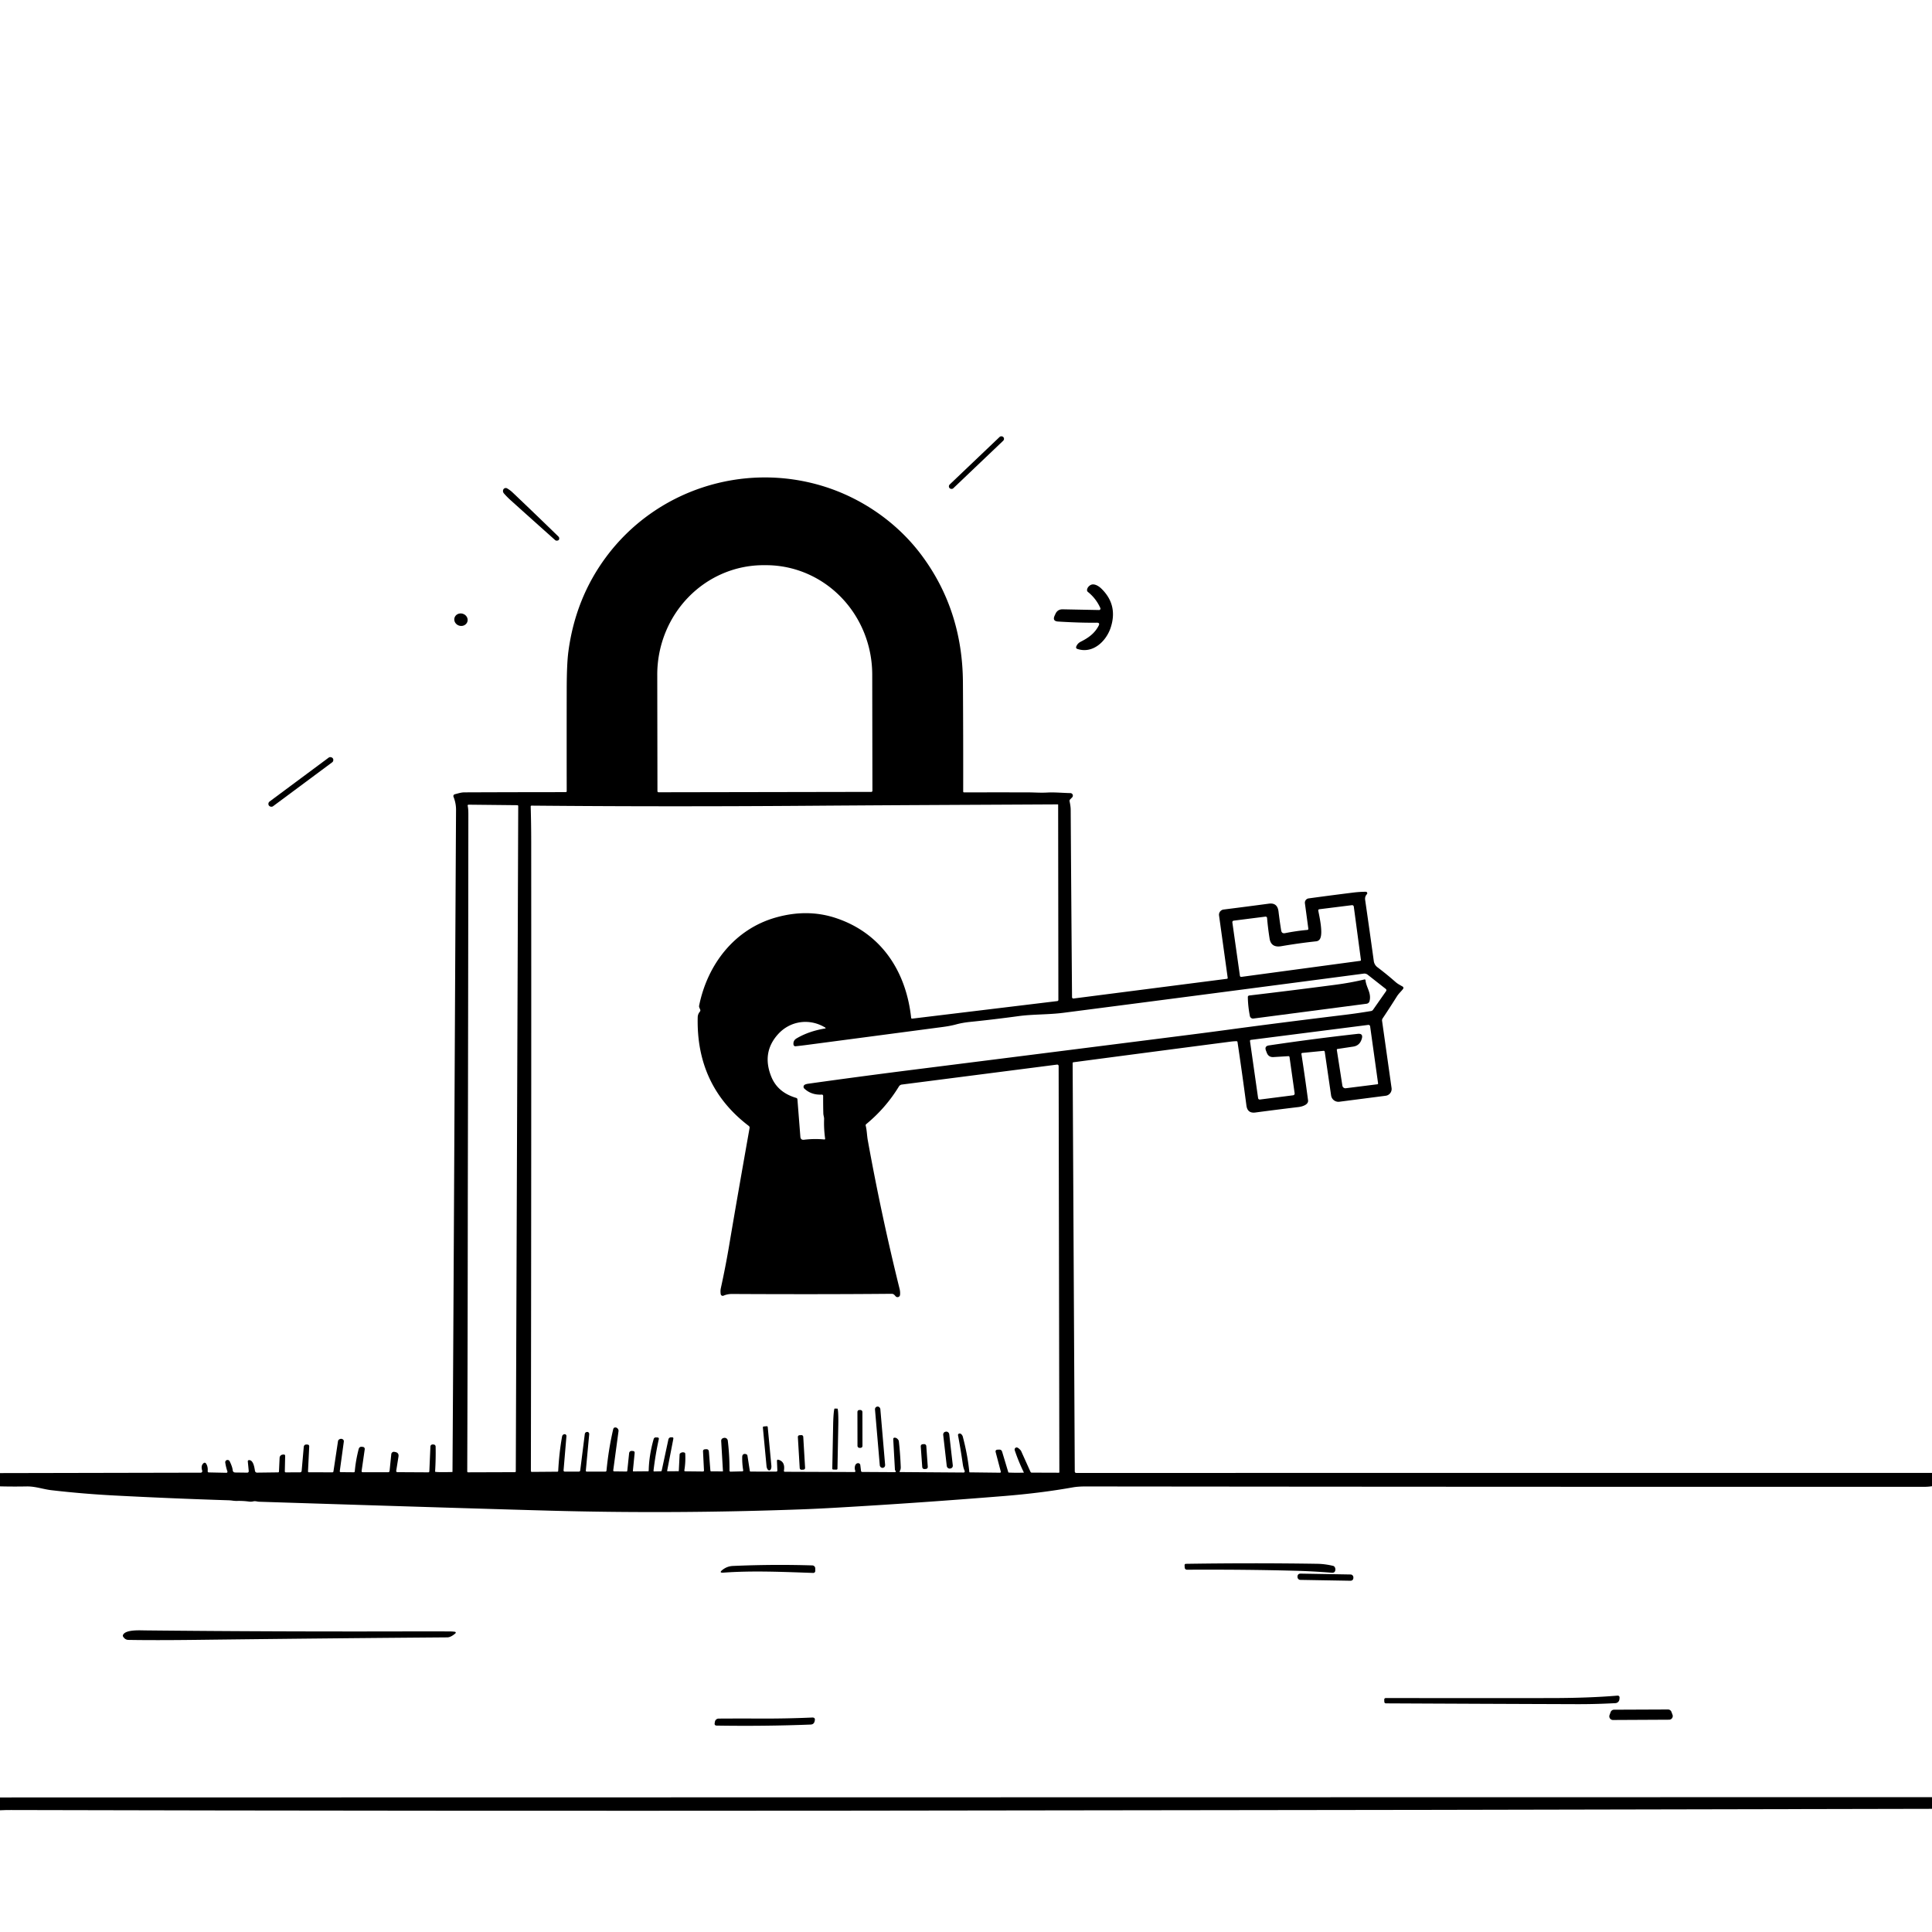 <svg xmlns="http://www.w3.org/2000/svg" version="1.1" viewBox="0.00 0.00 1024.00 1024.00">
<g id="Parent-Group"><g fill="rgba(0,0,0,0)" id="Group-rgba(0,0,0,0)">
<path d="   M 1024.00 0.00   L 1024.00 780.66   L 570.52 780.69   Q 569.66 780.69 569.65 779.82   L 568.52 563.50   Q 568.52 563.08 568.93 563.02   Q 609.51 557.65 652.31 552.08   Q 653.89 551.88 655.37 551.85   A 0.55 0.54 -4.3 0 1 655.91 552.31   Q 658.38 568.87 660.63 585.95   Q 661.18 590.20 665.36 589.65   Q 677.01 588.10 688.29 586.75   C 690.05 586.54 693.61 585.57 693.30 583.20   Q 691.71 571.10 689.79 558.72   Q 689.70 558.13 690.29 558.07   L 701.45 556.97   Q 702.06 556.92 702.15 557.52   L 705.51 580.61   A 3.93 3.93 0.0 0 0 709.90 583.94   L 734.45 580.77   A 3.61 3.61 0.0 0 0 737.56 576.68   L 732.53 541.09   Q 732.43 540.36 732.84 539.76   Q 736.62 534.10 740.43 528.05   C 741.35 526.58 742.64 525.49 743.68 524.11   A 0.83 0.83 0.0 0 0 743.43 522.90   C 742.13 522.14 740.84 521.52 739.70 520.51   Q 735.03 516.40 730.04 512.63   A 4.93 4.91 14.7 0 1 728.14 509.39   Q 725.75 492.06 723.58 477.12   C 723.40 475.83 723.62 474.90 724.48 473.94   A 0.78 0.77 20.5 0 0 723.89 472.65   Q 720.47 472.68 717.27 473.08   Q 705.26 474.57 693.60 476.17   A 2.30 2.30 0.0 0 0 691.63 478.75   L 693.44 492.17   Q 693.53 492.82 692.88 492.88   Q 687.10 493.40 681.10 494.59   Q 679.34 494.93 679.05 493.16   Q 678.26 488.31 677.64 483.12   Q 677.08 478.35 672.51 478.96   Q 660.88 480.52 648.54 482.07   A 2.79 2.79 0.0 0 0 646.12 485.22   L 650.70 518.26   Q 650.76 518.73 650.29 518.79   L 569.01 529.23   A 0.72 0.72 0.0 0 1 568.20 528.52   Q 567.79 476.66 567.49 429.25   Q 567.48 427.35 566.90 424.73   Q 566.77 424.15 567.18 423.73   L 568.26 422.62   A 1.33 1.33 0.0 0 0 567.33 420.36   C 563.20 420.29 559.03 419.84 554.90 420.07   C 551.55 420.26 548.30 419.99 544.98 419.98   Q 528.48 419.94 510.99 419.98   Q 510.51 419.98 510.51 419.50   Q 510.56 389.83 510.37 361.54   Q 510.11 323.48 488.61 294.48   C 475.51 276.81 456.39 263.69 435.50 257.45   C 393.35 244.86 347.44 259.86 321.18 295.31   Q 305.01 317.14 301.26 345.30   Q 300.39 351.82 300.37 365.25   Q 300.32 391.75 300.37 419.28   Q 300.37 419.85 299.80 419.85   Q 273.33 419.86 246.14 419.97   C 244.35 419.98 242.76 420.54 241.04 420.98   A 0.99 0.99 0.0 0 0 240.37 422.31   Q 241.73 425.73 241.71 429.25   C 241.05 546.56 240.59 661.69 239.83 780.04   Q 239.83 780.20 239.66 780.20   Q 231.97 780.40 230.69 780.08   Q 230.60 780.06 230.61 779.97   Q 231.03 773.34 230.89 766.70   A 1.10 1.10 0.0 0 0 229.82 765.62   L 229.30 765.60   A 1.14 1.14 0.0 0 0 228.13 766.69   L 227.56 779.79   Q 227.54 780.37 226.96 780.37   L 210.59 780.28   A 0.61 0.60 -85.5 0 1 210.00 779.58   L 211.20 772.05   Q 211.53 769.98 209.47 769.60   L 209.01 769.51   A 1.38 1.37 -81.8 0 0 207.39 770.73   L 206.49 779.57   Q 206.42 780.31 205.68 780.31   L 192.32 780.32   Q 191.57 780.32 191.67 779.57   L 193.32 768.12   A 1.08 1.08 0.0 0 0 192.39 766.90   L 191.90 766.84   Q 190.47 766.65 190.10 768.05   Q 188.54 774.09 188.04 779.83   Q 187.99 780.34 187.48 780.34   L 180.65 780.28   Q 180.01 780.28 180.10 779.64   L 182.22 764.19   Q 182.38 763.05 181.29 762.69   Q 180.53 762.43 179.74 762.95   A 1.32 1.30 -12.2 0 0 179.15 763.85   L 176.74 779.84   Q 176.67 780.37 176.14 780.36   L 163.78 780.35   Q 163.22 780.35 163.25 779.79   L 163.89 766.70   Q 163.93 765.72 162.95 765.65   L 162.57 765.63   Q 161.12 765.54 160.99 766.99   L 159.89 779.52   Q 159.82 780.36 158.97 780.37   L 151.54 780.39   Q 150.95 780.39 150.96 779.79   L 151.14 771.77   Q 151.17 770.85 150.24 770.94   Q 150.03 770.96 149.80 770.98   A 1.78 1.77 88.5 0 0 148.20 772.67   L 147.86 779.90   Q 147.84 780.39 147.35 780.39   L 136.26 780.53   A 1.12 1.11 -4.7 0 1 135.14 779.59   C 134.87 777.90 134.29 773.80 132.00 773.90   Q 131.28 773.93 131.35 774.65   L 131.84 779.69   A 0.78 0.77 87.7 0 1 131.06 780.54   L 124.71 780.46   Q 123.48 780.44 123.34 779.22   Q 123.13 777.36 121.73 774.51   A 1.25 1.25 0.0 0 0 119.88 774.04   Q 119.29 774.47 119.40 775.23   Q 119.76 777.66 120.53 779.88   A 0.56 0.55 -9.1 0 1 119.99 780.61   L 110.77 780.42   Q 110.02 780.41 110.08 779.66   Q 110.26 777.63 109.45 776.09   Q 108.64 774.57 107.53 775.87   Q 106.43 777.15 107.18 779.51   A 0.80 0.80 0.0 0 1 106.42 780.55   L 0.00 780.77   L 0.00 0.00   L 1024.00 0.00   Z   M 531.749 231.617   A 1.35 1.35 0.0 0 0 529.841 231.571   L 503.336 256.811   A 1.35 1.35 0.0 0 0 503.289 258.719   L 503.331 258.763   A 1.35 1.35 0.0 0 0 505.239 258.809   L 531.744 233.569   A 1.35 1.35 0.0 0 0 531.791 231.661   L 531.749 231.617   Z   M 267.18 261.63   Q 268.86 263.52 270.71 265.18   Q 282.59 275.88 294.21 286.24   A 1.27 1.21 64.3 0 0 295.06 286.56   Q 296.09 286.53 296.31 285.89   Q 296.61 285.00 295.94 284.34   Q 283.22 271.97 271.72 261.05   Q 270.43 259.82 268.82 258.87   A 1.46 1.46 0.0 0 0 266.64 259.81   Q 266.42 260.78 267.18 261.63   Z   M 581.34 330.04   Q 583.14 330.02 582.32 331.62   C 580.17 335.76 576.85 338.09 572.80 340.13   Q 571.03 341.03 570.40 342.79   A 0.88 0.87 19.5 0 0 570.94 343.92   C 579.23 346.73 586.36 339.85 588.72 332.55   Q 592.62 320.50 583.63 311.87   C 582.22 310.53 579.64 308.91 577.72 310.26   Q 576.33 311.24 576.16 312.61   Q 576.08 313.31 576.63 313.75   Q 580.98 317.25 583.21 322.30   A 0.74 0.73 78.6 0 1 582.53 323.33   L 563.26 322.95   Q 560.52 322.90 559.40 325.39   L 558.97 326.33   Q 557.66 329.23 560.84 329.43   Q 572.59 330.16 581.34 330.04   Z   M 247.745 329.458   A 3.57 3.30 16.4 0 0 245.252 325.284   A 3.57 3.30 16.4 0 0 240.895 327.442   A 3.57 3.30 16.4 0 0 243.388 331.616   A 3.57 3.30 16.4 0 0 247.745 329.458   Z   M 176.355 401.867   A 1.53 1.53 0.0 0 0 174.215 401.551   L 142.857 424.84   A 1.53 1.53 0.0 0 0 142.541 426.98   L 142.565 427.013   A 1.53 1.53 0.0 0 0 144.705 427.329   L 176.063 404.04   A 1.53 1.53 0.0 0 0 176.379 401.9   L 176.355 401.867   Z" />
<path d="   M 349.06 419.92   A 0.59 0.59 0.0 0 1 348.46 419.33   L 348.36 357.68   A 58.02 56.29 89.9 0 1 404.55 299.56   L 405.91 299.56   A 58.02 56.29 89.9 0 1 462.30 357.48   L 462.40 419.13   A 0.59 0.59 0.0 0 1 461.81 419.72   L 349.06 419.92   Z" />
<path d="   M 349.17 762.84   Q 349.38 761.93 348.44 761.89   L 347.59 761.86   A 1.13 1.12 8.9 0 0 346.47 762.67   Q 343.97 771.45 343.83 779.50   A 0.32 0.31 -1.0 0 1 343.52 779.81   L 335.77 779.88   Q 335.42 779.88 335.45 779.53   L 336.37 770.17   Q 336.48 769.13 335.43 769.06   L 334.83 769.02   A 1.31 1.30 -85.2 0 0 333.45 770.19   L 332.48 779.51   Q 332.43 779.95 331.99 779.94   L 325.51 779.86   A 0.49 0.49 0.0 0 1 325.03 779.30   L 327.83 758.53   A 1.64 1.60 -58.7 0 0 327.58 757.45   Q 327.06 756.66 326.35 756.59   Q 325.25 756.47 325.00 757.55   Q 322.57 767.99 321.46 779.38   Q 321.40 780.00 320.78 780.00   L 310.95 779.98   A 0.45 0.45 0.0 0 1 310.50 779.49   L 312.29 760.17   Q 312.35 759.47 311.76 759.08   Q 311.54 758.94 311.28 758.95   Q 310.09 758.99 309.94 760.18   L 307.54 779.29   Q 307.46 779.98 306.76 779.98   L 299.45 780.00   Q 298.64 780.00 298.71 779.19   L 300.22 761.25   Q 300.28 760.56 299.67 760.22   Q 299.50 760.13 299.31 760.15   Q 298.13 760.23 297.91 761.40   Q 296.37 769.90 295.86 779.64   A 0.41 0.41 0.0 0 1 295.45 780.03   L 281.96 780.14   Q 281.38 780.15 281.38 779.57   Q 281.65 607.17 281.55 445.97   Q 281.54 436.25 281.28 427.50   Q 281.26 427.00 281.77 427.00   Q 352.29 427.65 429.75 427.07   C 474.55 426.73 518.26 426.57 560.62 426.34   Q 560.84 426.34 560.84 426.56   L 560.96 529.90   Q 560.96 530.53 560.34 530.60   L 483.55 539.89   Q 482.98 539.96 482.92 539.39   C 480.21 514.65 466.98 494.50 442.96 486.56   Q 427.97 481.60 411.33 486.26   C 389.38 492.41 375.00 511.07 370.56 532.98   Q 370.45 533.53 370.67 534.05   L 371.10 535.07   Q 371.37 535.69 370.93 536.21   Q 369.85 537.49 369.80 539.18   Q 368.93 575.49 396.86 596.76   A 1.15 1.14 -66.6 0 1 397.29 597.87   C 393.67 618.33 389.96 639.33 386.46 660.14   Q 384.55 671.44 382.06 682.75   Q 381.73 684.25 382.00 685.92   A 1.08 1.07 73.4 0 0 383.49 686.73   Q 385.60 685.81 388.10 685.83   Q 434.89 686.08 472.56 685.74   C 473.62 685.73 474.07 686.33 474.69 687.05   A 1.34 1.33 27.8 0 0 477.03 686.33   Q 477.21 684.76 476.78 683.04   Q 467.17 644.33 459.95 604.39   C 459.48 601.81 459.48 599.18 458.85 596.65   Q 458.72 596.13 459.14 595.79   Q 469.51 587.23 476.45 575.84   A 2.13 2.10 -77.8 0 1 477.98 574.84   L 560.25 564.26   A 0.75 0.75 0.0 0 1 561.10 565.00   L 561.48 780.31   A 0.27 0.27 0.0 0 1 561.20 780.58   L 546.88 780.53   Q 546.38 780.53 546.17 780.07   L 541.16 768.97   A 0.17 0.12 -80.8 0 0 541.12 768.89   Q 539.27 766.68 538.34 767.31   Q 537.56 767.85 537.86 768.75   Q 539.76 774.46 542.67 780.46   A 0.05 0.05 0.0 0 1 542.62 780.53   Q 538.56 780.67 534.70 780.50   Q 534.47 780.48 534.40 780.26   L 531.15 769.45   Q 530.79 768.27 529.55 768.32   L 528.80 768.35   Q 527.39 768.41 527.75 769.77   L 530.45 780.00   A 0.46 0.45 83.1 0 1 530.01 780.57   L 513.97 780.38   Q 513.78 780.38 513.76 780.19   Q 512.88 771.18 510.28 761.37   A 1.86 1.57 28.8 0 0 510.13 760.98   Q 509.26 759.44 508.20 759.90   A 0.75 0.75 0.0 0 0 507.77 760.71   Q 509.24 768.60 510.32 776.16   Q 510.57 777.94 511.29 779.64   A 0.60 0.60 0.0 0 1 510.74 780.47   L 477.27 780.23   Q 476.51 780.22 476.95 779.60   C 477.30 779.11 477.44 778.27 477.42 777.66   Q 477.15 770.52 476.42 764.01   A 2.01 1.99 24.1 0 0 476.06 763.08   Q 475.39 762.16 474.45 762.02   Q 473.39 761.86 473.44 762.93   L 474.34 779.13   A 0.35 0.33 12.0 0 0 474.54 779.42   Q 474.74 779.52 474.77 779.71   Q 474.84 780.27 474.28 780.27   L 457.05 780.17   Q 456.43 780.17 456.35 779.55   L 455.98 776.53   A 1.16 1.15 85.4 0 0 454.79 775.51   C 452.88 775.59 452.78 778.40 453.34 779.61   A 0.43 0.43 0.0 0 1 452.95 780.21   L 415.94 780.07   A 0.46 0.45 4.8 0 1 415.49 779.54   Q 416.30 774.66 412.47 773.67   A 0.54 0.54 0.0 0 0 411.80 774.22   L 412.02 779.38   A 0.59 0.58 89.0 0 1 411.44 779.99   L 397.85 779.97   Q 397.47 779.97 397.42 779.60   L 396.17 771.57   Q 396.08 771.00 395.55 770.78   Q 394.53 770.38 393.87 770.92   Q 393.41 771.30 393.39 772.21   Q 393.32 775.74 393.91 779.30   A 0.47 0.47 0.0 0 1 393.46 779.85   L 387.21 780.01   A 0.55 0.55 0.0 0 1 386.65 779.46   Q 386.70 771.47 385.74 763.56   A 1.68 1.67 86.5 0 0 384.08 762.08   Q 383.63 762.09 383.20 762.26   Q 382.19 762.68 382.25 763.78   L 383.18 779.74   Q 383.19 779.88 383.04 779.88   L 376.92 779.84   A 0.40 0.40 0.0 0 1 376.52 779.47   L 375.73 769.42   Q 375.62 767.99 374.19 768.11   L 373.66 768.15   Q 372.56 768.24 372.62 769.34   L 373.12 779.28   Q 373.16 779.94 372.50 779.93   L 363.24 779.83   Q 362.63 779.83 362.73 779.23   Q 363.43 775.02 363.19 770.50   Q 363.16 770.02 362.70 769.87   Q 361.49 769.49 360.49 770.32   A 0.77 0.76 71.4 0 0 360.21 770.89   L 359.78 779.62   Q 359.77 779.76 359.63 779.77   L 353.93 779.81   Q 353.55 779.82 353.62 779.44   L 356.87 762.65   Q 357.04 761.79 356.16 761.79   L 355.78 761.79   Q 354.51 761.79 354.24 763.04   L 350.73 779.39   Q 350.64 779.81 350.22 779.82   L 346.81 779.90   Q 346.32 779.91 346.38 779.42   Q 347.38 770.95 349.17 762.84   Z   M 466.59 746.763   A 1.39 1.39 0.0 0 0 465.087 745.497   L 465.027 745.502   A 1.39 1.39 0.0 0 0 463.761 747.006   L 466.31 776.737   A 1.39 1.39 0.0 0 0 467.813 778.003   L 467.873 777.998   A 1.39 1.39 0.0 0 0 469.139 776.494   L 466.59 746.763   Z   M 441.63 778.90   L 443.35 778.93   A 0.51 0.51 0.0 0 0 443.87 778.43   L 444.32 755.21   A 8.60 0.63 -88.9 0 0 443.85 746.60   L 442.37 746.57   A 8.60 0.63 -88.9 0 0 441.58 755.16   L 441.13 778.38   A 0.51 0.51 0.0 0 0 441.63 778.90   Z   M 457.094 748.318   A 1.00 1.00 0.0 0 0 456.092 747.319   L 455.452 747.321   A 1.00 1.00 0.0 0 0 454.454 748.322   L 454.486 766.402   A 1.00 1.00 0.0 0 0 455.488 767.4   L 456.127 767.399   A 1.00 1.00 0.0 0 0 457.126 766.398   L 457.094 748.318   Z   M 406.38 755.92   L 404.77 756.07   A 0.48 0.48 0.0 0 0 404.34 756.59   L 406.27 777.05   A 2.41 1.25 84.6 0 0 407.74 779.33   L 407.82 779.32   A 2.41 1.25 84.6 0 0 408.84 776.81   L 406.91 756.35   A 0.48 0.48 0.0 0 0 406.38 755.92   Z   M 503.111 760.082   A 1.46 1.46 0.0 0 0 501.495 758.796   L 501.197 758.83   A 1.46 1.46 0.0 0 0 499.912 760.446   L 501.809 777.098   A 1.46 1.46 0.0 0 0 503.425 778.384   L 503.723 778.35   A 1.46 1.46 0.0 0 0 505.008 776.734   L 503.111 760.082   Z   M 425.736 761.46   A 0.88 0.88 0.0 0 0 424.805 760.634   L 423.707 760.699   A 0.88 0.88 0.0 0 0 422.881 761.629   L 423.864 778.18   A 0.88 0.88 0.0 0 0 424.795 779.006   L 425.893 778.941   A 0.88 0.88 0.0 0 0 426.719 778.011   L 425.736 761.46   Z   M 490.948 766.359   A 1.03 1.03 0.0 0 0 489.847 765.405   L 488.969 765.468   A 1.03 1.03 0.0 0 0 488.015 766.569   L 488.812 777.681   A 1.03 1.03 0.0 0 0 489.913 778.635   L 490.791 778.572   A 1.03 1.03 0.0 0 0 491.745 777.471   L 490.948 766.359   Z" />
<path d="   M 248.24 432.50   C 248.25 430.61 248.25 428.88 247.90 427.15   Q 247.77 426.50 248.44 426.50   L 274.22 426.77   A 0.46 0.46 0.0 0 1 274.67 427.23   L 273.38 779.84   A 0.45 0.44 -0.7 0 1 272.94 780.28   L 248.10 780.36   A 0.45 0.45 0.0 0 1 247.65 779.91   Q 247.88 710.60 247.94 640.75   Q 247.94 637.07 247.95 633.17   Q 248.15 532.64 248.24 432.50   Z" />
<path d="   M 699.58 497.70   C 701.37 494.80 699.34 485.94 698.71 482.64   A 0.61 0.61 0.0 0 1 699.23 481.92   L 716.55 479.76   A 0.90 0.89 82.5 0 1 717.54 480.53   L 721.32 508.77   A 0.44 0.44 0.0 0 1 720.94 509.27   L 657.93 517.77   A 0.68 0.66 81.7 0 1 657.18 517.20   L 653.19 489.01   Q 653.06 488.07 654.00 487.95   L 670.71 485.83   A 0.77 0.76 -6.1 0 1 671.57 486.52   Q 672.04 492.05 672.92 497.52   C 673.50 501.07 675.88 502.06 679.11 501.50   Q 688.65 499.87 697.66 498.91   A 2.56 2.56 0.0 0 0 699.58 497.70   Z" />
<path d="   M 421.99 581.91   C 415.72 580.04 411.12 576.52 408.73 570.49   Q 403.68 557.76 412.40 548.13   C 418.78 541.09 428.95 539.55 437.30 544.58   Q 437.99 545.00 437.19 545.14   Q 428.64 546.57 422.24 550.35   Q 420.27 551.50 420.58 553.69   A 1.00 1.00 0.0 0 0 421.67 554.54   Q 424.46 554.25 426.99 553.92   Q 458.56 549.76 495.94 544.81   C 499.59 544.33 503.16 543.95 506.79 542.95   Q 510.12 542.04 514.37 541.61   Q 527.07 540.31 539.74 538.58   C 547.36 537.53 555.71 537.83 563.74 536.79   Q 642.72 526.59 722.78 516.04   A 2.87 2.87 0.0 0 1 724.90 516.62   L 734.49 524.16   A 0.85 0.85 0.0 0 1 734.66 525.32   L 727.77 535.17   Q 727.36 535.76 726.64 535.88   Q 719.40 537.08 713.15 537.84   Q 677.52 542.17 650.67 545.81   Q 640.77 547.15 630.83 548.41   Q 557.34 557.74 485.53 566.79   Q 455.71 570.55 428.34 574.40   Q 427.27 574.55 426.58 574.90   A 1.27 1.27 0.0 0 0 426.29 576.95   Q 430.02 580.46 435.57 580.16   A 0.68 0.68 0.0 0 1 436.29 580.85   Q 436.26 585.86 436.38 590.17   C 436.41 591.23 436.83 592.07 436.79 593.15   Q 436.60 598.22 437.34 603.53   A 0.36 0.36 0.0 0 1 436.95 603.94   Q 431.49 603.44 426.14 604.09   Q 424.35 604.30 424.21 602.50   L 422.66 582.73   Q 422.61 582.09 421.99 581.91   Z   M 725.89 530.61   C 726.97 526.28 724.20 523.54 723.75 519.59   Q 723.69 519.01 723.13 519.15   Q 715.77 520.89 707.90 521.93   Q 685.44 524.88 662.09 527.64   A 0.81 0.80 -4.0 0 0 661.38 528.45   Q 661.44 533.27 662.46 538.51   A 1.69 1.68 80.6 0 0 664.32 539.85   L 724.34 532.00   A 1.87 1.86 -86.7 0 0 725.89 530.61   Z" />
<path d="   M 721.48 551.40   Q 721.64 551.01 721.76 550.62   Q 722.68 547.62 719.56 547.97   Q 696.34 550.56 672.57 554.09   Q 670.08 554.46 670.98 556.82   L 671.43 557.99   Q 672.36 560.42 674.96 560.27   L 682.82 559.79   Q 683.40 559.76 683.48 560.33   L 686.17 579.35   Q 686.32 580.41 685.26 580.54   L 667.90 582.76   Q 666.95 582.88 666.81 581.93   L 662.52 551.79   A 0.56 0.55 82.3 0 1 662.99 551.16   L 725.21 543.22   A 0.89 0.89 0.0 0 1 726.20 543.98   L 730.41 574.20   A 0.43 0.42 -8.5 0 1 730.04 574.69   L 713.29 576.79   A 1.62 1.61 82.0 0 1 711.49 575.43   L 708.55 556.53   Q 708.48 556.04 708.96 555.97   L 717.24 554.72   Q 720.30 554.26 721.48 551.40   Z" />
<path d="   M 1024.00 787.73   L 1024.00 952.53   L 0.00 952.69   L 0.00 787.80   Q 7.01 787.97 14.04 787.84   C 18.84 787.75 22.77 789.33 27.35 789.85   Q 44.07 791.78 60.59 792.64   Q 91.14 794.24 121.07 795.18   Q 122.24 795.22 123.34 795.38   Q 124.54 795.55 125.70 795.52   Q 128.87 795.44 132.07 795.88   Q 133.16 796.02 134.28 795.75   C 135.39 795.48 136.26 795.91 137.34 795.95   Q 255.28 799.72 292.51 800.71   Q 357.33 802.44 424.01 800.02   Q 433.07 799.69 443.95 799.06   Q 486.58 796.62 532.02 792.94   C 544.77 791.91 556.77 790.45 568.67 788.33   Q 571.38 787.85 575.37 787.85   Q 797.56 788.09 1019.75 788.05   Q 1021.93 788.05 1024.00 787.73   Z   M 707.52 830.75   Q 707.20 830.09 706.49 829.92   Q 702.20 828.91 698.25 828.85   Q 664.05 828.31 628.63 828.86   Q 627.82 828.88 627.86 829.67   L 627.92 830.86   A 1.18 1.18 0.0 0 0 629.11 831.98   Q 660.39 831.82 686.78 832.54   Q 695.71 832.78 705.86 833.58   Q 707.73 833.72 707.77 831.84   Q 707.78 831.29 707.52 830.75   Z   M 432.11 832.63   L 432.10 831.27   A 1.59 1.59 0.0 0 0 430.56 829.70   Q 409.52 829.05 388.44 829.99   Q 385.35 830.13 382.90 832.08   Q 380.84 833.72 383.47 833.53   C 399.16 832.40 414.98 833.15 431.02 833.69   A 1.05 1.05 0.0 0 0 432.11 832.63   Z   M 717.322 835.958   A 1.42 1.42 0.0 0 0 715.927 834.514   L 689.151 834.047   A 1.42 1.42 0.0 0 0 687.706 835.442   L 687.698 835.922   A 1.42 1.42 0.0 0 0 689.093 837.366   L 715.869 837.833   A 1.42 1.42 0.0 0 0 717.314 836.438   L 717.322 835.958   Z   M 103.23 869.17   Q 171.37 868.34 237.04 867.84   C 238.68 867.83 240.26 866.68 241.40 865.69   A 0.45 0.45 0.0 0 0 241.18 864.90   Q 239.94 864.71 238.75 864.70   Q 230.47 864.64 221.50 864.66   Q 147.49 864.88 76.75 864.15   C 74.01 864.12 66.59 863.66 65.21 866.52   Q 64.98 867.02 65.27 867.48   Q 66.35 869.15 68.03 869.18   Q 82.10 869.42 103.23 869.17   Z   M 733.68 901.00   L 733.72 901.93   Q 733.77 902.82 734.66 902.82   Q 785.14 903.07 835.71 903.24   Q 845.86 903.27 856.21 902.70   A 2.24 2.23 1.2 0 0 858.32 900.68   L 858.39 900.01   Q 858.52 898.62 857.13 898.73   Q 842.13 899.98 822.50 900.01   Q 778.57 900.07 734.64 899.99   Q 733.62 899.99 733.68 901.00   Z   M 884.67 911.48   A 1.94 1.94 0.0 0 0 886.47 908.86   L 885.89 907.32   A 1.94 1.94 0.0 0 0 884.07 906.06   L 855.48 906.18   A 1.94 1.94 0.0 0 0 853.67 907.44   L 853.09 909.01   A 1.94 1.94 0.0 0 0 854.91 911.63   L 884.67 911.48   Z   M 401.70 910.87   Q 391.93 910.82 380.89 910.89   A 2.01 2.00 5.0 0 0 378.93 912.53   L 378.80 913.27   Q 378.56 914.58 379.89 914.60   Q 405.46 915.00 429.66 914.05   Q 431.39 913.98 431.77 912.29   Q 431.82 912.07 431.84 911.95   Q 432.22 910.25 430.48 910.33   Q 416.46 910.95 401.70 910.87   Z" />
<path d="   M 1024.00 958.72   L 1024.00 1024.00   L 0.00 1024.00   L 0.00 959.48   Q 2.87 959.34 5.75 959.35   Q 228.12 959.90 450.50 959.68   Q 737.25 959.40 1024.00 958.72   Z" />
</g>
<g fill="#000000" id="Group-000000">
<rect x="-19.65" y="-1.38" transform="translate(517.54,245.19) rotate(-43.6)" width="39.30" height="2.76" rx="1.35" />
<path d="   M 1024.00 780.66   L 1024.00 787.73   Q 1021.93 788.05 1019.75 788.05   Q 797.56 788.09 575.37 787.85   Q 571.38 787.85 568.67 788.33   C 556.77 790.45 544.77 791.91 532.02 792.94   Q 486.58 796.62 443.95 799.06   Q 433.07 799.69 424.01 800.02   Q 357.33 802.44 292.51 800.71   Q 255.28 799.72 137.34 795.95   C 136.26 795.91 135.39 795.48 134.28 795.75   Q 133.16 796.02 132.07 795.88   Q 128.87 795.44 125.70 795.52   Q 124.54 795.55 123.34 795.38   Q 122.24 795.22 121.07 795.18   Q 91.14 794.24 60.59 792.64   Q 44.07 791.78 27.35 789.85   C 22.77 789.33 18.84 787.75 14.04 787.84   Q 7.01 787.97 0.00 787.80   L 0.00 780.77   L 106.42 780.55   A 0.80 0.80 0.0 0 0 107.18 779.51   Q 106.43 777.15 107.53 775.87   Q 108.64 774.57 109.45 776.09   Q 110.26 777.63 110.08 779.66   Q 110.02 780.41 110.77 780.42   L 119.99 780.61   A 0.56 0.55 -9.1 0 0 120.53 779.88   Q 119.76 777.66 119.40 775.23   Q 119.29 774.47 119.88 774.04   A 1.25 1.25 0.0 0 1 121.73 774.51   Q 123.13 777.36 123.34 779.22   Q 123.48 780.44 124.71 780.46   L 131.06 780.54   A 0.78 0.77 87.7 0 0 131.84 779.69   L 131.35 774.65   Q 131.28 773.93 132.00 773.90   C 134.29 773.80 134.87 777.90 135.14 779.59   A 1.12 1.11 -4.7 0 0 136.26 780.53   L 147.35 780.39   Q 147.84 780.39 147.86 779.90   L 148.20 772.67   A 1.78 1.77 88.5 0 1 149.80 770.98   Q 150.03 770.96 150.24 770.94   Q 151.17 770.85 151.14 771.77   L 150.96 779.79   Q 150.95 780.39 151.54 780.39   L 158.97 780.37   Q 159.82 780.36 159.89 779.52   L 160.99 766.99   Q 161.12 765.54 162.57 765.63   L 162.95 765.65   Q 163.93 765.72 163.89 766.70   L 163.25 779.79   Q 163.22 780.35 163.78 780.35   L 176.14 780.36   Q 176.67 780.37 176.74 779.84   L 179.15 763.85   A 1.32 1.30 -12.2 0 1 179.74 762.95   Q 180.53 762.43 181.29 762.69   Q 182.38 763.05 182.22 764.19   L 180.10 779.64   Q 180.01 780.28 180.65 780.28   L 187.48 780.34   Q 187.99 780.34 188.04 779.83   Q 188.54 774.09 190.10 768.05   Q 190.47 766.65 191.90 766.84   L 192.39 766.90   A 1.08 1.08 0.0 0 1 193.32 768.12   L 191.67 779.57   Q 191.57 780.32 192.32 780.32   L 205.68 780.31   Q 206.42 780.31 206.49 779.57   L 207.39 770.73   A 1.38 1.37 -81.8 0 1 209.01 769.51   L 209.47 769.60   Q 211.53 769.98 211.20 772.05   L 210.00 779.58   A 0.61 0.60 -85.5 0 0 210.59 780.28   L 226.96 780.37   Q 227.54 780.37 227.56 779.79   L 228.13 766.69   A 1.14 1.14 0.0 0 1 229.30 765.60   L 229.82 765.62   A 1.10 1.10 0.0 0 1 230.89 766.70   Q 231.03 773.34 230.61 779.97   Q 230.60 780.06 230.69 780.08   Q 231.97 780.40 239.66 780.20   Q 239.83 780.20 239.83 780.04   C 240.59 661.69 241.05 546.56 241.71 429.25   Q 241.73 425.73 240.37 422.31   A 0.99 0.99 0.0 0 1 241.04 420.98   C 242.76 420.54 244.35 419.98 246.14 419.97   Q 273.33 419.86 299.80 419.85   Q 300.37 419.85 300.37 419.28   Q 300.32 391.75 300.37 365.25   Q 300.39 351.82 301.26 345.30   Q 305.01 317.14 321.18 295.31   C 347.44 259.86 393.35 244.86 435.50 257.45   C 456.39 263.69 475.51 276.81 488.61 294.48   Q 510.11 323.48 510.37 361.54   Q 510.56 389.83 510.51 419.50   Q 510.51 419.98 510.99 419.98   Q 528.48 419.94 544.98 419.98   C 548.30 419.99 551.55 420.26 554.90 420.07   C 559.03 419.84 563.20 420.29 567.33 420.36   A 1.33 1.33 0.0 0 1 568.26 422.62   L 567.18 423.73   Q 566.77 424.15 566.90 424.73   Q 567.48 427.35 567.49 429.25   Q 567.79 476.66 568.20 528.52   A 0.72 0.72 0.0 0 0 569.01 529.23   L 650.29 518.79   Q 650.76 518.73 650.70 518.26   L 646.12 485.22   A 2.79 2.79 0.0 0 1 648.54 482.07   Q 660.88 480.52 672.51 478.96   Q 677.08 478.35 677.64 483.12   Q 678.26 488.31 679.05 493.16   Q 679.34 494.93 681.10 494.59   Q 687.10 493.40 692.88 492.88   Q 693.53 492.82 693.44 492.17   L 691.63 478.75   A 2.30 2.30 0.0 0 1 693.60 476.17   Q 705.26 474.57 717.27 473.08   Q 720.47 472.68 723.89 472.65   A 0.78 0.77 20.5 0 1 724.48 473.94   C 723.62 474.90 723.40 475.83 723.58 477.12   Q 725.75 492.06 728.14 509.39   A 4.93 4.91 14.7 0 0 730.04 512.63   Q 735.03 516.40 739.70 520.51   C 740.84 521.52 742.13 522.14 743.43 522.90   A 0.83 0.83 0.0 0 1 743.68 524.11   C 742.64 525.49 741.35 526.58 740.43 528.05   Q 736.62 534.10 732.84 539.76   Q 732.43 540.36 732.53 541.09   L 737.56 576.68   A 3.61 3.61 0.0 0 1 734.45 580.77   L 709.90 583.94   A 3.93 3.93 0.0 0 1 705.51 580.61   L 702.15 557.52   Q 702.06 556.92 701.45 556.97   L 690.29 558.07   Q 689.70 558.13 689.79 558.72   Q 691.71 571.10 693.30 583.20   C 693.61 585.57 690.05 586.54 688.29 586.75   Q 677.01 588.10 665.36 589.65   Q 661.18 590.20 660.63 585.95   Q 658.38 568.87 655.91 552.31   A 0.55 0.54 -4.3 0 0 655.37 551.85   Q 653.89 551.88 652.31 552.08   Q 609.51 557.65 568.93 563.02   Q 568.52 563.08 568.52 563.50   L 569.65 779.82   Q 569.66 780.69 570.52 780.69   L 1024.00 780.66   Z   M 349.06 419.92   L 461.81 419.72   A 0.59 0.59 0.0 0 0 462.40 419.13   L 462.30 357.48   A 58.02 56.29 89.9 0 0 405.91 299.56   L 404.55 299.56   A 58.02 56.29 89.9 0 0 348.36 357.68   L 348.46 419.33   A 0.59 0.59 0.0 0 0 349.06 419.92   Z   M 349.17 762.84   Q 347.38 770.95 346.38 779.42   Q 346.32 779.91 346.81 779.90   L 350.22 779.82   Q 350.64 779.81 350.73 779.39   L 354.24 763.04   Q 354.51 761.79 355.78 761.79   L 356.16 761.79   Q 357.04 761.79 356.87 762.65   L 353.62 779.44   Q 353.55 779.82 353.93 779.81   L 359.63 779.77   Q 359.77 779.76 359.78 779.62   L 360.21 770.89   A 0.77 0.76 71.4 0 1 360.49 770.32   Q 361.49 769.49 362.70 769.87   Q 363.16 770.02 363.19 770.50   Q 363.43 775.02 362.73 779.23   Q 362.63 779.83 363.24 779.83   L 372.50 779.93   Q 373.16 779.94 373.12 779.28   L 372.62 769.34   Q 372.56 768.24 373.66 768.15   L 374.19 768.11   Q 375.62 767.99 375.73 769.42   L 376.52 779.47   A 0.40 0.40 0.0 0 0 376.92 779.84   L 383.04 779.88   Q 383.19 779.88 383.18 779.74   L 382.25 763.78   Q 382.19 762.68 383.20 762.26   Q 383.63 762.09 384.08 762.08   A 1.68 1.67 86.5 0 1 385.74 763.56   Q 386.70 771.47 386.65 779.46   A 0.55 0.55 0.0 0 0 387.21 780.01   L 393.46 779.85   A 0.47 0.47 0.0 0 0 393.91 779.30   Q 393.32 775.74 393.39 772.21   Q 393.41 771.30 393.87 770.92   Q 394.53 770.38 395.55 770.78   Q 396.08 771.00 396.17 771.57   L 397.42 779.60   Q 397.47 779.97 397.85 779.97   L 411.44 779.99   A 0.59 0.58 89.0 0 0 412.02 779.38   L 411.80 774.22   A 0.54 0.54 0.0 0 1 412.47 773.67   Q 416.30 774.66 415.49 779.54   A 0.46 0.45 4.8 0 0 415.94 780.07   L 452.95 780.21   A 0.43 0.43 0.0 0 0 453.34 779.61   C 452.78 778.40 452.88 775.59 454.79 775.51   A 1.16 1.15 85.4 0 1 455.98 776.53   L 456.35 779.55   Q 456.43 780.17 457.05 780.17   L 474.28 780.27   Q 474.84 780.27 474.77 779.71   Q 474.74 779.52 474.54 779.42   A 0.35 0.33 12.0 0 1 474.34 779.13   L 473.44 762.93   Q 473.39 761.86 474.45 762.02   Q 475.39 762.16 476.06 763.08   A 2.01 1.99 24.1 0 1 476.42 764.01   Q 477.15 770.52 477.42 777.66   C 477.44 778.27 477.30 779.11 476.95 779.60   Q 476.51 780.22 477.27 780.23   L 510.74 780.47   A 0.60 0.60 0.0 0 0 511.29 779.64   Q 510.57 777.94 510.32 776.16   Q 509.24 768.60 507.77 760.71   A 0.75 0.75 0.0 0 1 508.20 759.90   Q 509.26 759.44 510.13 760.98   A 1.86 1.57 28.8 0 1 510.28 761.37   Q 512.88 771.18 513.76 780.19   Q 513.78 780.38 513.97 780.38   L 530.01 780.57   A 0.46 0.45 83.1 0 0 530.45 780.00   L 527.75 769.77   Q 527.39 768.41 528.80 768.35   L 529.55 768.32   Q 530.79 768.27 531.15 769.45   L 534.40 780.26   Q 534.47 780.48 534.70 780.50   Q 538.56 780.67 542.62 780.53   A 0.05 0.05 0.0 0 0 542.67 780.46   Q 539.76 774.46 537.86 768.75   Q 537.56 767.85 538.34 767.31   Q 539.27 766.68 541.12 768.89   A 0.17 0.12 -80.8 0 1 541.16 768.97   L 546.17 780.07   Q 546.38 780.53 546.88 780.53   L 561.20 780.58   A 0.27 0.27 0.0 0 0 561.48 780.31   L 561.10 565.00   A 0.75 0.75 0.0 0 0 560.25 564.26   L 477.98 574.84   A 2.13 2.10 -77.8 0 0 476.45 575.84   Q 469.51 587.23 459.14 595.79   Q 458.72 596.13 458.85 596.65   C 459.48 599.18 459.48 601.81 459.95 604.39   Q 467.17 644.33 476.78 683.04   Q 477.21 684.76 477.03 686.33   A 1.34 1.33 27.8 0 1 474.69 687.05   C 474.07 686.33 473.62 685.73 472.56 685.74   Q 434.89 686.08 388.10 685.83   Q 385.60 685.81 383.49 686.73   A 1.08 1.07 73.4 0 1 382.00 685.92   Q 381.73 684.25 382.06 682.75   Q 384.55 671.44 386.46 660.14   C 389.96 639.33 393.67 618.33 397.29 597.87   A 1.15 1.14 -66.6 0 0 396.86 596.76   Q 368.93 575.49 369.80 539.18   Q 369.85 537.49 370.93 536.21   Q 371.37 535.69 371.10 535.07   L 370.67 534.05   Q 370.45 533.53 370.56 532.98   C 375.00 511.07 389.38 492.41 411.33 486.26   Q 427.97 481.60 442.96 486.56   C 466.98 494.50 480.21 514.65 482.92 539.39   Q 482.98 539.96 483.55 539.89   L 560.34 530.60   Q 560.96 530.53 560.96 529.90   L 560.84 426.56   Q 560.84 426.34 560.62 426.34   C 518.26 426.57 474.55 426.73 429.75 427.07   Q 352.29 427.65 281.77 427.00   Q 281.26 427.00 281.28 427.50   Q 281.54 436.25 281.55 445.97   Q 281.65 607.17 281.38 779.57   Q 281.38 780.15 281.96 780.14   L 295.45 780.03   A 0.41 0.41 0.0 0 0 295.86 779.64   Q 296.37 769.90 297.91 761.40   Q 298.13 760.23 299.31 760.15   Q 299.50 760.13 299.67 760.22   Q 300.28 760.56 300.22 761.25   L 298.71 779.19   Q 298.64 780.00 299.45 780.00   L 306.76 779.98   Q 307.46 779.98 307.54 779.29   L 309.94 760.18   Q 310.09 758.99 311.28 758.95   Q 311.54 758.94 311.76 759.08   Q 312.35 759.47 312.29 760.17   L 310.50 779.49   A 0.45 0.45 0.0 0 0 310.95 779.98   L 320.78 780.00   Q 321.40 780.00 321.46 779.38   Q 322.57 767.99 325.00 757.55   Q 325.25 756.47 326.35 756.59   Q 327.06 756.66 327.58 757.45   A 1.64 1.60 -58.7 0 1 327.83 758.53   L 325.03 779.30   A 0.49 0.49 0.0 0 0 325.51 779.86   L 331.99 779.94   Q 332.43 779.95 332.48 779.51   L 333.45 770.19   A 1.31 1.30 -85.2 0 1 334.83 769.02   L 335.43 769.06   Q 336.48 769.13 336.37 770.17   L 335.45 779.53   Q 335.42 779.88 335.77 779.88   L 343.52 779.81   A 0.32 0.31 -1.0 0 0 343.83 779.50   Q 343.97 771.45 346.47 762.67   A 1.13 1.12 8.9 0 1 347.59 761.86   L 348.44 761.89   Q 349.38 761.93 349.17 762.84   Z   M 247.90 427.15   C 248.25 428.88 248.25 430.61 248.24 432.50   Q 248.15 532.64 247.95 633.17   Q 247.94 637.07 247.94 640.75   Q 247.88 710.60 247.65 779.91   A 0.45 0.45 0.0 0 0 248.10 780.36   L 272.94 780.28   A 0.45 0.44 -0.7 0 0 273.38 779.84   L 274.67 427.23   A 0.46 0.46 0.0 0 0 274.22 426.77   L 248.44 426.50   Q 247.77 426.50 247.90 427.15   Z   M 699.58 497.70   A 2.56 2.56 0.0 0 1 697.66 498.91   Q 688.65 499.87 679.11 501.50   C 675.88 502.06 673.50 501.07 672.92 497.52   Q 672.04 492.05 671.57 486.52   A 0.77 0.76 -6.1 0 0 670.71 485.83   L 654.00 487.95   Q 653.06 488.07 653.19 489.01   L 657.18 517.20   A 0.68 0.66 81.7 0 0 657.93 517.77   L 720.94 509.27   A 0.44 0.44 0.0 0 0 721.32 508.77   L 717.54 480.53   A 0.90 0.89 82.5 0 0 716.55 479.76   L 699.23 481.92   A 0.61 0.61 0.0 0 0 698.71 482.64   C 699.34 485.94 701.37 494.80 699.58 497.70   Z   M 422.66 582.73   L 424.21 602.50   Q 424.35 604.30 426.14 604.09   Q 431.49 603.44 436.95 603.94   A 0.36 0.36 0.0 0 0 437.34 603.53   Q 436.60 598.22 436.79 593.15   C 436.83 592.07 436.41 591.23 436.38 590.17   Q 436.26 585.86 436.29 580.85   A 0.68 0.68 0.0 0 0 435.57 580.16   Q 430.02 580.46 426.29 576.95   A 1.27 1.27 0.0 0 1 426.58 574.90   Q 427.27 574.55 428.34 574.40   Q 455.71 570.55 485.53 566.79   Q 557.34 557.74 630.83 548.41   Q 640.77 547.15 650.67 545.81   Q 677.52 542.17 713.15 537.84   Q 719.40 537.08 726.64 535.88   Q 727.36 535.76 727.77 535.17   L 734.66 525.32   A 0.85 0.85 0.0 0 0 734.49 524.16   L 724.90 516.62   A 2.87 2.87 0.0 0 0 722.78 516.04   Q 642.72 526.59 563.74 536.79   C 555.71 537.83 547.36 537.53 539.74 538.58   Q 527.07 540.31 514.37 541.61   Q 510.12 542.04 506.79 542.95   C 503.16 543.95 499.59 544.33 495.94 544.81   Q 458.56 549.76 426.99 553.92   Q 424.46 554.25 421.67 554.54   A 1.00 1.00 0.0 0 1 420.58 553.69   Q 420.27 551.50 422.24 550.35   Q 428.64 546.57 437.19 545.14   Q 437.99 545.00 437.30 544.58   C 428.95 539.55 418.78 541.09 412.40 548.13   Q 403.68 557.76 408.73 570.49   C 411.12 576.52 415.72 580.04 421.99 581.91   Q 422.61 582.09 422.66 582.73   Z   M 721.48 551.40   Q 720.30 554.26 717.24 554.72   L 708.96 555.97   Q 708.48 556.04 708.55 556.53   L 711.49 575.43   A 1.62 1.61 82.0 0 0 713.29 576.79   L 730.04 574.69   A 0.43 0.42 -8.5 0 0 730.41 574.20   L 726.20 543.98   A 0.89 0.89 0.0 0 0 725.21 543.22   L 662.99 551.16   A 0.56 0.55 82.3 0 0 662.52 551.79   L 666.81 581.93   Q 666.95 582.88 667.90 582.76   L 685.26 580.54   Q 686.32 580.41 686.17 579.35   L 683.48 560.33   Q 683.40 559.76 682.82 559.79   L 674.96 560.27   Q 672.36 560.42 671.43 557.99   L 670.98 556.82   Q 670.08 554.46 672.57 554.09   Q 696.34 550.56 719.56 547.97   Q 722.68 547.62 721.76 550.62   Q 721.64 551.01 721.48 551.40   Z" />
<path d="   M 267.18 261.63   Q 266.42 260.78 266.64 259.81   A 1.46 1.46 0.0 0 1 268.82 258.87   Q 270.43 259.82 271.72 261.05   Q 283.22 271.97 295.94 284.34   Q 296.61 285.00 296.31 285.89   Q 296.09 286.53 295.06 286.56   A 1.27 1.21 64.3 0 1 294.21 286.24   Q 282.59 275.88 270.71 265.18   Q 268.86 263.52 267.18 261.63   Z" />
<path d="   M 581.34 330.04   Q 572.59 330.16 560.84 329.43   Q 557.66 329.23 558.97 326.33   L 559.40 325.39   Q 560.52 322.90 563.26 322.95   L 582.53 323.33   A 0.74 0.73 78.6 0 0 583.21 322.30   Q 580.98 317.25 576.63 313.75   Q 576.08 313.31 576.16 312.61   Q 576.33 311.24 577.72 310.26   C 579.64 308.91 582.22 310.53 583.63 311.87   Q 592.62 320.50 588.72 332.55   C 586.36 339.85 579.23 346.73 570.94 343.92   A 0.88 0.87 19.5 0 1 570.40 342.79   Q 571.03 341.03 572.80 340.13   C 576.85 338.09 580.17 335.76 582.32 331.62   Q 583.14 330.02 581.34 330.04   Z" />
<ellipse cx="0.00" cy="0.00" transform="translate(244.32,328.45) rotate(16.4)" rx="3.57" ry="3.30" />
<rect x="-21.06" y="-1.55" transform="translate(159.46,414.44) rotate(-36.6)" width="42.12" height="3.10" rx="1.53" />
<path d="   M 723.75 519.59   C 724.20 523.54 726.97 526.28 725.89 530.61   A 1.87 1.86 -86.7 0 1 724.34 532.00   L 664.32 539.85   A 1.69 1.68 80.6 0 1 662.46 538.51   Q 661.44 533.27 661.38 528.45   A 0.81 0.80 -4.0 0 1 662.09 527.64   Q 685.44 524.88 707.90 521.93   Q 715.77 520.89 723.13 519.15   Q 723.69 519.01 723.75 519.59   Z" />
<rect x="-1.42" y="-16.31" transform="translate(466.45,761.75) rotate(-4.9)" width="2.84" height="32.62" rx="1.39" />
<path d="   M 441.63 778.90   A 0.51 0.51 0.0 0 1 441.13 778.38   L 441.58 755.16   A 8.60 0.63 -88.9 0 1 442.37 746.57   L 443.85 746.60   A 8.60 0.63 -88.9 0 1 444.32 755.21   L 443.87 778.43   A 0.51 0.51 0.0 0 1 443.35 778.93   L 441.63 778.90   Z" />
<rect x="-1.32" y="-10.04" transform="translate(455.79,757.36) rotate(-0.1)" width="2.64" height="20.08" rx="1.00" />
<path d="   M 406.38 755.92   A 0.48 0.48 0.0 0 1 406.91 756.35   L 408.84 776.81   A 2.41 1.25 84.6 0 1 407.82 779.32   L 407.74 779.33   A 2.41 1.25 84.6 0 1 406.27 777.05   L 404.34 756.59   A 0.48 0.48 0.0 0 1 404.77 756.07   L 406.38 755.92   Z" />
<rect x="-1.61" y="-9.84" transform="translate(502.46,768.59) rotate(-6.5)" width="3.22" height="19.68" rx="1.46" />
<rect x="-1.43" y="-9.17" transform="translate(424.80,769.82) rotate(-3.4)" width="2.86" height="18.34" rx="0.88" />
<rect x="-1.47" y="-6.60" transform="translate(489.88,772.02) rotate(-4.1)" width="2.94" height="13.20" rx="1.03" />
<path d="   M 707.52 830.75   Q 707.78 831.29 707.77 831.84   Q 707.73 833.72 705.86 833.58   Q 695.71 832.78 686.78 832.54   Q 660.39 831.82 629.11 831.98   A 1.18 1.18 0.0 0 1 627.92 830.86   L 627.86 829.67   Q 627.82 828.88 628.63 828.86   Q 664.05 828.31 698.25 828.85   Q 702.20 828.91 706.49 829.92   Q 707.20 830.09 707.52 830.75   Z" />
<path d="   M 431.02 833.69   C 414.98 833.15 399.16 832.40 383.47 833.53   Q 380.84 833.72 382.90 832.08   Q 385.35 830.13 388.44 829.99   Q 409.52 829.05 430.56 829.70   A 1.59 1.59 0.0 0 1 432.10 831.27   L 432.11 832.63   A 1.05 1.05 0.0 0 1 431.02 833.69   Z" />
<rect x="-14.81" y="-1.66" transform="translate(702.51,835.94) rotate(1.0)" width="29.62" height="3.32" rx="1.42" />
<path d="   M 103.23 869.17   Q 82.10 869.42 68.03 869.18   Q 66.35 869.15 65.27 867.48   Q 64.98 867.02 65.21 866.52   C 66.59 863.66 74.01 864.12 76.75 864.15   Q 147.49 864.88 221.50 864.66   Q 230.47 864.64 238.75 864.70   Q 239.94 864.71 241.18 864.90   A 0.45 0.45 0.0 0 1 241.40 865.69   C 240.26 866.68 238.68 867.83 237.04 867.84   Q 171.37 868.34 103.23 869.17   Z" />
<path d="   M 734.64 899.99   Q 778.57 900.07 822.50 900.01   Q 842.13 899.98 857.13 898.73   Q 858.52 898.62 858.39 900.01   L 858.32 900.68   A 2.24 2.23 1.2 0 1 856.21 902.70   Q 845.86 903.27 835.71 903.24   Q 785.14 903.07 734.66 902.82   Q 733.77 902.82 733.72 901.93   L 733.68 901.00   Q 733.62 899.99 734.64 899.99   Z" />
<path d="   M 884.67 911.48   L 854.91 911.63   A 1.94 1.94 0.0 0 1 853.09 909.01   L 853.67 907.44   A 1.94 1.94 0.0 0 1 855.48 906.18   L 884.07 906.06   A 1.94 1.94 0.0 0 1 885.89 907.32   L 886.47 908.86   A 1.94 1.94 0.0 0 1 884.67 911.48   Z" />
<path d="   M 401.70 910.87   Q 416.46 910.95 430.48 910.33   Q 432.22 910.25 431.84 911.95   Q 431.82 912.07 431.77 912.29   Q 431.39 913.98 429.66 914.05   Q 405.46 915.00 379.89 914.60   Q 378.56 914.58 378.80 913.27   L 378.93 912.53   A 2.01 2.00 5.0 0 1 380.89 910.89   Q 391.93 910.82 401.70 910.87   Z" />
<path d="   M 1024.00 952.53   L 1024.00 958.72   Q 737.25 959.40 450.50 959.68   Q 228.12 959.90 5.75 959.35   Q 2.87 959.34 0.00 959.48   L 0.00 952.69   L 1024.00 952.53   Z" />
</g>
</g></svg>